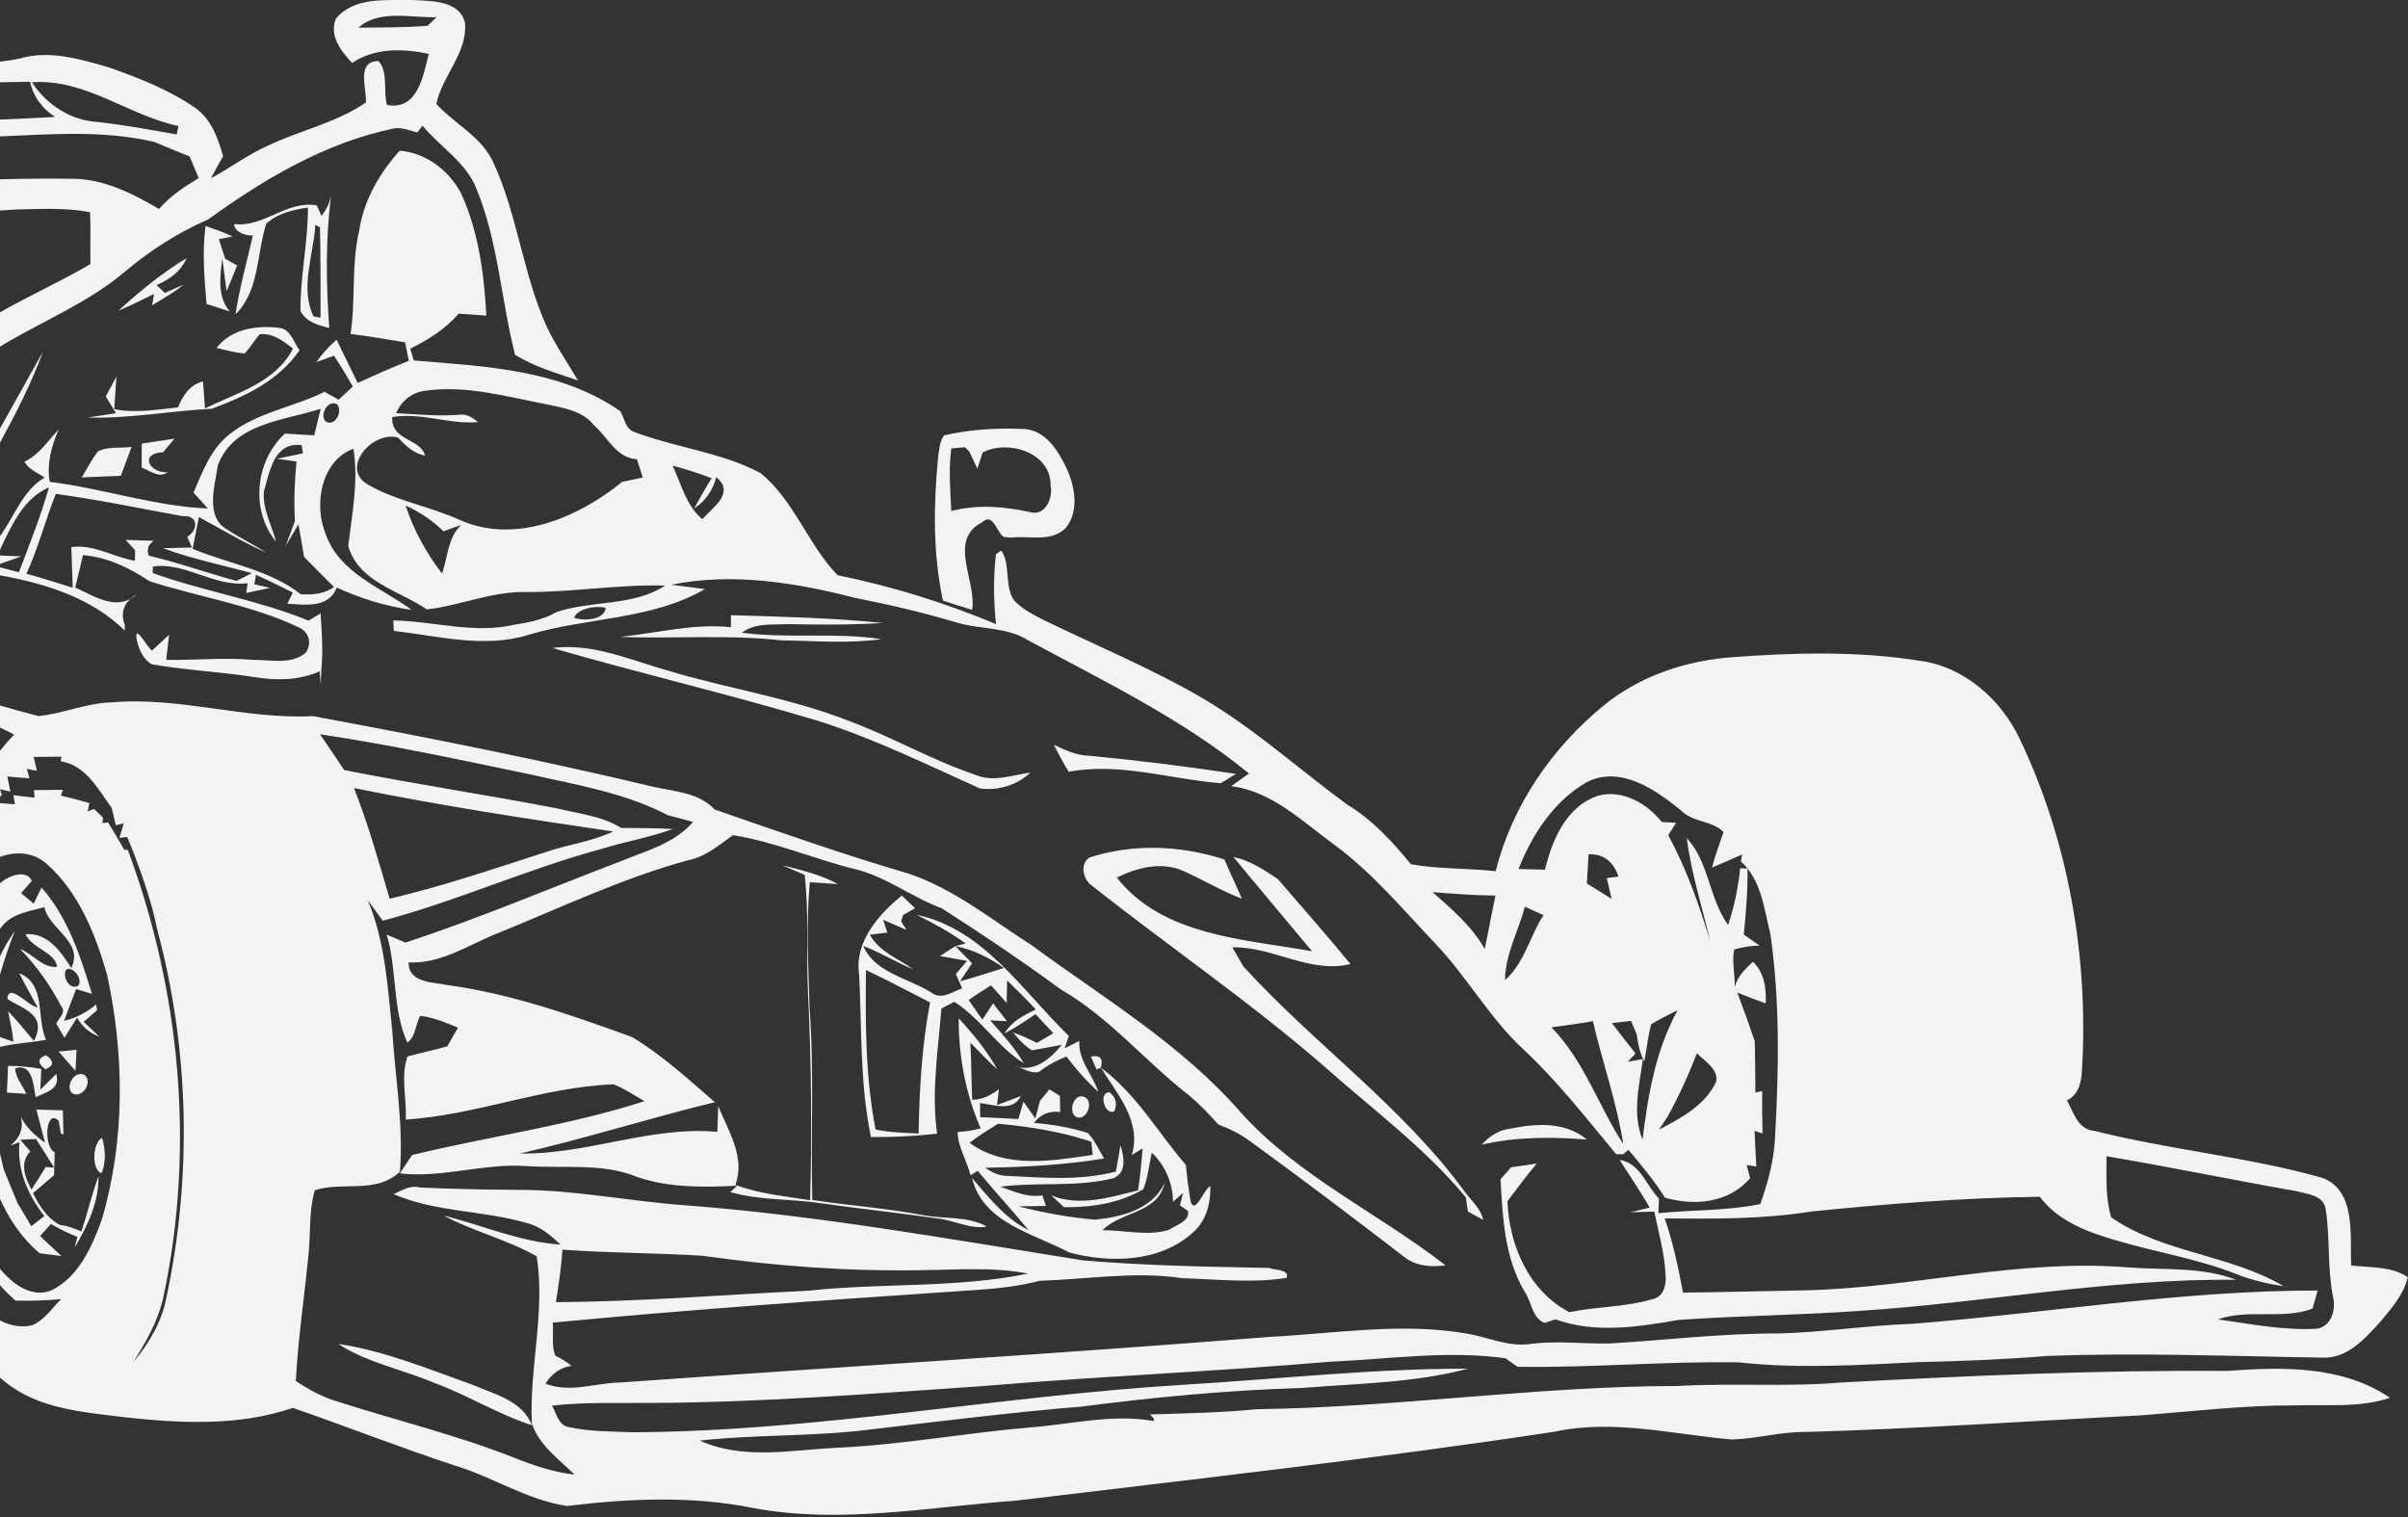 <svg width="611" height="385" viewBox="0 0 611 385" fill="none" xmlns="http://www.w3.org/2000/svg">
<rect x="0" y="0" width="611" height="385" fill="#333333" stroke="none"/>
<path d="M101.404 38.244C108.183 38.754 113.993 43.312 117.068 49.212C121.434 58.871 122.845 69.567 123.405 80.076C121.078 79.906 118.733 79.736 116.389 79.583C113.025 83.46 108.676 86.232 104.089 88.46C104.327 89.208 104.768 90.721 105.006 91.469C122.845 92.949 142.196 93.697 157.367 104.325C158.471 106.042 158.675 108.831 160.866 109.58C171.383 113.61 182.987 114.715 192.977 120.038C201.505 126.942 204.954 138.147 212.531 145.953C226.292 148.775 239.782 152.925 252.728 158.367C252.116 152.483 252.014 146.531 252.711 140.647C253.051 140.409 253.712 139.933 254.035 139.695C256.482 142.994 254.8 148.622 257.264 152.295C259.268 154.489 261.969 155.833 264.552 157.193C278.16 163.825 292.21 169.607 305.292 177.259C318.357 184.963 329.621 195.2 341.802 204.144C348.241 208.021 353.304 213.531 357.993 219.295C365.094 220.571 372.365 220.265 379.518 221.064C383.68 204.331 393.908 189.571 407.193 178.79C416.385 171.375 427.989 167.6 439.66 166.75C455.426 165.593 471.396 165.168 487.06 167.651C498.459 169.147 507.922 177.617 512.646 187.836C524.385 212.578 529.465 240.347 528.479 267.64C528.123 271.738 528.836 276.958 524.47 279.237C526.186 282.264 527.223 286.686 531.419 286.941C550.43 291.753 570.121 293.504 589.013 298.793C597.932 301.837 596.25 313.587 596.572 321.103C601.397 321.698 606.749 321.223 610.945 324.08C609.926 328.501 606.8 331.986 603.979 335.387C600.072 339.706 595.502 344.876 589.097 344.485C565.822 344.128 542.512 343.175 519.237 344.077C508.5 344.961 497.746 345.386 486.992 345.625C471.736 346.356 456.394 347.375 441.188 345.692C422.45 345.386 403.761 347.104 385.022 346.815C384.275 346.271 382.763 345.182 382.016 344.655C367.252 342.597 352.386 344.876 337.605 345.522C308.146 348.039 278.585 349.246 249.108 351.729C221.433 353.617 193.724 355.844 165.964 355.98C157.333 356.065 148.651 355.708 140.055 356.677C141.227 358.582 141.652 361.71 144.336 362.119C149.755 363.309 155.362 363.207 160.884 363.428C207.57 363.173 253.611 354.212 300.11 351.389C324.218 349.944 348.326 347.257 372.484 347.291C358.791 350.947 344.436 351.032 330.352 352.188C311.697 352.749 293.093 354.501 274.575 356.899C256.397 358.395 238.303 360.674 220.21 362.799C206.041 364.551 191.702 363.972 177.533 365.537C188.406 370.451 200.519 367.986 211.953 367.374C228.467 366.676 244.725 363.616 261.171 362.221C271.67 361.439 282.187 358.701 292.737 360.572L292.805 360.044C292.55 359.772 292.057 359.194 291.819 358.905C300.841 358.616 309.879 358.48 318.866 357.579C354.629 357.119 390.136 351.712 425.933 351.678C439.779 350.879 453.659 352.001 467.472 350.777C500.023 349.093 532.575 347.597 565.177 347.869C579.108 346.814 594.381 346.475 606.426 354.688C598.56 357.307 590.218 356.338 582.098 356.61C569.101 356.593 556.206 358.14 543.277 359.143C514.905 360.572 486.55 362.545 458.127 363.361C451.841 363.276 445.742 365.078 439.49 365.265C424.54 363.99 409.402 360.045 394.435 363.293C349.039 370.163 303.423 375.28 257.858 380.773C235.722 382.371 213.346 386.776 191.227 382.678C175.664 379.498 159.558 380.229 143.911 382.133C133.905 380.688 125.257 374.889 115.692 371.964C101.761 367.407 88.119 362.017 74.29 357.239C60.597 361.949 45.765 361.15 31.596 359.62C21.181 358.293 9.85 357.579 1.321 350.658C0.874 350.299 0.434 349.933 0 349.562V335.052C2.476 336.344 5.221 336.934 8.15 336.289C11.276 334.962 13.179 331.97 15.507 329.64C11.65 329.997 7.777 330.133 3.903 330.014C2.54 328.789 1.23 327.492 0 326.126V321.97C3.116 325.672 7.965 329.502 13.06 327.412C19.975 324.045 23.339 316.325 25.836 309.472C31.765 289.338 31.595 267.708 27.161 247.302C24.222 237.116 20.06 226.539 11.99 219.329C8.557 216.188 4.049 215.95 0 217.433V203.796C1.177 203.883 2.886 204.004 3.801 204.076L3.394 201.78C4.736 201.933 7.42 202.256 8.779 202.409L8.609 200.488C10.444 200.471 14.131 200.436 15.966 200.419L15.456 201.882C17.902 202.443 20.315 203.107 22.71 203.77L22.234 205.878L23.865 205.249C24.443 205.81 25.598 206.949 26.176 207.51L25.939 208.854L27.434 208.684C28.844 210.98 30.203 213.309 31.545 215.656L32.428 215.639C45.832 251.656 49.469 291.413 41.467 329.079C40.159 335.132 37.049 340.505 33.787 345.692C37.729 340.982 40.94 335.608 42.163 329.538C48.789 298.657 48.075 266.263 39.869 235.773C38.561 229.073 36.251 222.645 33.872 216.285C33.464 215.298 32.666 213.343 32.258 212.357L30.305 212.612C30.576 211.694 31.12 209.841 31.392 208.922L29.37 209.398C29.115 208.293 28.605 206.1 28.351 205.011C24.902 200.301 21.81 194.179 15.422 193.175L15.592 192.002C13.247 192.036 10.902 192.053 8.541 192.07C8.745 192.954 9.153 194.723 9.356 195.59L6.809 195.114L7.471 197.495C6.078 197.376 3.274 197.155 1.864 197.036C2.051 197.988 2.425 199.926 2.629 200.878L0 200.254V190.517C1.127 189.085 2.323 187.701 3.598 186.374C2.412 185.758 1.212 185.178 0 184.626V179.024C3.241 179.951 6.489 180.848 9.747 181.697C16.016 181.085 21.912 178.381 28.249 178.228C45.476 176.698 62.279 182.599 79.438 181.714C108.404 187.088 137.32 192.835 165.964 199.688C171.298 200.844 177.363 201.134 181.339 205.402C197.648 211.064 213.941 216.812 230.522 221.659C242.058 225.536 251.623 233.376 261.766 239.837C279.978 253.254 299.788 264.988 314.772 282.213C329.451 298.538 349.702 307.788 366.776 321.069C363.073 321.579 359.165 321.29 356.141 318.807C343.297 308.944 330.385 299.167 317.27 289.627C314.789 287.774 312.002 286.413 309.114 285.325C306.804 282.757 304.426 280.206 301.759 277.996C290.614 269.34 281.49 258.152 269.139 251.043C259.319 243.833 249.193 237.015 238.915 230.451C231.321 227.645 224.831 222.424 216.897 220.519C206.5 217.968 196.595 213.598 185.994 211.915C182.443 214.431 179.028 217.425 174.611 218.275C157.979 222.815 142.382 230.263 126.446 236.742C119.005 239.65 112.022 244.633 103.681 244.208C103.647 249.479 109.848 249.156 113.637 249.972C129.742 252.166 145.152 257.624 160.357 263.133C167.985 267.708 174.679 273.864 181.39 279.679C164.842 283.692 148.601 288.879 131.985 292.688C148.94 292.994 165.063 285.682 182.019 287.196C182.069 285.563 182.188 282.298 182.239 280.666C184.788 286.974 189.171 293.572 186.605 300.646C192.637 302.959 199.211 303.503 205.565 304.557C206.007 287.144 205.888 269.715 205.039 252.319C204.529 242.218 205.327 232.049 204.172 221.982C202.286 221.166 200.349 220.4 198.48 219.533C203.305 220.774 208.233 221.931 212.616 224.329C210.832 224.21 207.264 223.971 205.48 223.852C204.495 234.446 205.14 245.126 205.412 255.737C206.635 271.959 205.685 288.233 206.109 304.49C215.402 305.884 224.78 306.564 234.022 308.298C239.51 309.421 245.371 308.435 250.434 311.241C245.847 312.006 241.752 309.404 237.268 309.098C227.601 307.704 217.882 306.684 208.198 305.306C200.587 304.15 192.79 304.642 185.314 302.483L187.064 300.868C178.621 301.276 169.905 301.446 161.801 298.691C152.864 294.984 142.976 296.548 133.564 295.885C122.776 295.12 112.226 298.98 101.455 297.739C102.237 296.566 103.783 294.236 104.564 293.08C124.153 288.318 144.319 285.631 163.551 279.408C160.969 277.962 158.471 276.245 155.702 275.139C137.778 275.819 120.84 282.944 102.95 284.084C103.256 278.795 101.574 273.149 103.409 268.065C106.773 267.13 110.188 266.483 113.518 265.48C114.401 263.882 115.301 262.317 116.219 260.77C113.127 259.478 110.018 258.168 106.654 257.76C105.329 259.903 105.567 263.032 103.358 264.562C99.502 256.043 100.792 246.094 98.125 237.15C99.314 237.66 101.694 238.663 102.883 239.173C121.316 233.137 139.188 225.519 157.315 218.615C163.788 215.928 171.094 214.108 175.834 208.565C173.711 207.97 171.57 207.408 169.43 206.847C158.421 201.066 145.967 199.127 133.973 196.373C116.44 192.751 98.924 188.942 81.204 186.323C83.26 189.333 85.333 192.342 87.32 195.386C105.312 198.974 123.456 201.661 141.465 205.147C146.918 206.49 152.729 207.052 157.604 210.079C161.971 210.164 166.354 210.062 170.721 210.368C164.758 212.527 158.488 213.581 152.44 215.452C133.684 220.553 115.913 228.648 97.123 233.63C95.849 231.896 94.575 230.144 93.317 228.41C97.718 238.868 98.363 250.397 99.535 261.569C100.266 273.472 102.424 285.342 101.473 297.313C95.425 303.027 87.083 299.728 79.862 302.006C78.333 307.414 78.86 313.128 78.248 318.655C77.212 329.249 75.631 339.792 75.054 350.437C78.231 352.495 81.544 354.382 85.18 355.487C100.198 360.333 115.59 364.023 130.303 369.822C135.281 371.828 140.429 373.563 145.78 374.175C141.788 370.247 136.81 366.745 134.958 361.218C134.261 347.087 138.424 332.854 136.182 318.791C128.689 314.505 120.161 312.499 112.566 308.452C122.437 310.866 131.951 315.168 142.213 315.797C139.749 313.468 137.064 311.173 133.684 310.339C122.556 307.092 110.629 307.652 99.858 302.993C101.948 302.125 104.021 300.646 106.434 301.309C114.86 301.717 123.287 301.87 131.73 301.921C146.086 301.921 160.222 304.915 174.526 305.884C208.148 308.486 241.396 314.505 274.644 319.793C290.41 321.171 306.261 321.41 322.044 321.733C323.454 322.379 327.209 322.005 326.495 324.25C317.729 325.644 308.774 324.607 299.957 324.335C287.912 322.515 275.833 324.623 263.771 324.998C256.244 327.021 248.429 327.225 240.699 327.803C207.196 330.065 173.694 332.395 140.259 335.609C140.513 338.363 139.868 341.322 140.87 343.958C142.314 344.723 143.775 345.505 145.016 346.577C142.162 346.968 139.919 348.634 138.407 351.083C144.523 353.565 151.132 350.879 157.485 350.793C212.377 346.899 267.304 343.583 322.162 339.23C338.625 338.38 355.24 335.557 371.686 338.312C377.258 339.128 382.61 341.883 388.353 341.016C395.148 340.115 401.995 341.084 408.824 340.88C422.993 340.013 437.111 338.312 451.314 338.363C462.646 338.057 473.859 336.306 485.174 335.915C519.492 333.211 553.59 327.429 588.078 327.463C587.755 328.62 587.093 330.916 586.753 332.072C579.193 334.912 570.545 332.054 562.781 334.775C571.021 335.965 579.362 337.597 587.721 337.172C591.526 336.73 592.801 332.31 591.969 329.062C590.491 321.733 591.271 314.217 590.116 306.871C589.607 303.198 585.342 302.976 582.505 302.21C566.484 299.405 550.548 296.106 534.511 293.385C534.528 298.555 534.154 303.878 535.7 308.894C548.731 317.94 565.907 318.332 579.481 326.392C575.353 325.763 571.275 324.811 567.385 323.263C557.565 319.386 547.082 317.753 537.008 314.76C529.788 312.669 522.244 309.914 517.572 303.673C498.239 303.911 478.939 305.475 459.707 307.397C447.356 309.387 434.868 309.285 422.398 309.166C424.522 315.287 425.848 321.631 427.037 327.991C437.417 327.889 447.798 327.582 458.195 327.412C485.463 326.765 512.357 319.369 539.727 321.58C548.969 322.328 558.551 321.342 567.402 324.743C535.378 324.369 503.811 330.558 471.956 332.616C456.615 333.721 441.24 333.84 425.898 334.928C415.62 336.697 404.747 338.431 394.673 334.775C393.976 335.013 392.617 335.455 391.938 335.676C388.744 334.554 388.624 330.217 386.823 327.701C381.744 319.096 381.285 308.979 380.741 299.252C381.421 298.487 382.763 296.956 383.426 296.191C385.6 295.902 387.775 295.562 389.933 295.239C387.316 298.317 384.955 301.599 382.491 304.795C382.916 315.934 387.911 327.616 398.206 332.956C405.172 331.51 412.443 331.697 419.256 329.657C422.025 329.13 422.79 326.273 422.637 323.841C422.416 318.264 420.887 312.873 419.749 307.449C417.744 307.5 415.722 307.567 413.7 307.601C414.923 307.312 417.353 306.717 418.576 306.428C416.232 302.279 413.514 298.368 410.982 294.337C416.198 295.103 417.676 300.799 420.938 304.149C420.904 305.084 420.836 306.921 420.802 307.839C429.415 306.955 438.148 307.278 446.659 305.527C448.63 299.983 450.176 294.201 450.414 288.284C451.348 271.228 451.654 254.019 449.225 237.083C447.628 230.706 446.914 223.223 441.732 218.598L442.038 216.83C439.507 217.952 437.009 219.074 434.427 220.128C435.157 217.034 436.347 214.109 437.315 211.116C434.393 208.174 429.569 208.684 426.646 205.742C420.191 200.436 411.22 194.145 402.657 198.447C394.316 203.225 388.777 211.694 385.312 220.486C386.994 220.537 390.341 220.638 392.022 220.689C393.806 213.088 397.527 204.484 405.562 201.882C411.781 200.284 417.897 203.872 421.686 208.599C422.586 208.65 424.387 208.735 425.287 208.769C424.642 209.823 423.978 210.878 423.299 211.932C427.903 220.418 431.115 229.532 433.918 238.732C431.896 230.076 429.126 221.556 428.005 212.697C433.628 218.614 433.629 228.001 438.487 234.718C440.05 230.042 441.036 225.195 441.562 220.315L443.397 220.4C443.499 225.995 443.024 231.573 442.463 237.133C443.805 238.069 445.147 239.004 446.473 239.939C444.264 239.973 442.106 240.313 440.017 240.925C439.388 244.071 440.288 247.336 440.152 250.533C440.798 247.795 442.82 245.874 444.791 244.038C447.696 246.843 448.223 250.754 448.002 254.597C445.59 253.747 443.194 252.828 440.815 251.859C442.361 255.957 443.856 260.073 445.249 264.256C445.3 268.576 445.419 272.895 445.402 277.231L447.135 276.857C447.101 280.445 447.118 284.016 447.22 287.604L445.182 286.941C445.352 289.968 445.47 292.978 445.64 296.004L443.211 295.613C443.432 296.463 443.857 298.13 444.061 298.98C438.59 305.272 430.095 306.054 422.467 303.912C419.766 299.575 416.469 295.664 413.19 291.752C412.851 292.042 412.188 292.603 411.865 292.892C411.406 292.892 410.523 292.875 410.064 292.858C402.504 283.76 395.216 274.357 386.534 266.262C377.921 258.304 372.263 247.864 364.193 239.429C355.937 230.723 348.156 221.387 338.438 214.245C330.403 208.412 322.723 200.776 312.41 199.484C313.922 198.413 315.418 197.341 316.913 196.27C299.907 182.343 279.961 172.787 260.746 162.397C255.259 158.979 248.582 159.778 242.585 157.908C234.192 155.425 225.664 153.418 217.084 151.735C201.913 147.824 185.858 145.222 170.312 148.368C172.453 148.64 176.718 149.201 178.858 149.473C165.318 157.363 148.821 156.615 134.108 161.087C122.896 164.573 111.207 161.377 99.909 160.085L99.79 157.431C109.933 157.601 120.177 160.866 130.252 158.571C134.041 157.976 137.864 157.261 141.228 155.305C150.249 152.262 160.544 153.928 168.783 148.588C156.823 148.231 144.964 150.374 133.004 150.221C124.51 150.136 116.644 153.707 108.285 154.626C101.32 149.864 90.888 147.653 88.356 138.504C89.359 130.342 90.99 122.112 89.682 113.865C81.51 116.875 79.59 127.911 82.546 135.274C85.91 145.307 96.63 149.048 104.462 154.745C97.87 153.843 91.499 151.854 85.451 149.099C83.327 154.404 77.517 153.452 72.913 153.197C73.253 152.483 73.933 151.071 74.29 150.357C71.215 148.793 68.123 147.279 64.98 145.851C64.861 146.463 64.639 147.67 64.52 148.265C65.523 148.503 67.528 148.945 68.53 149.167C67.018 149.49 63.995 150.136 62.482 150.46C62.567 149.847 62.737 148.605 62.822 147.976C54.447 149.047 46.852 142.518 38.799 143.759C38.782 144.167 38.748 144.984 38.731 145.392C51.711 150.085 65.472 152.228 78.282 157.482C79.064 157.023 80.593 156.105 81.357 155.646C81.629 160.322 82.02 164.998 81.544 169.674C81.51 170.695 81.425 172.736 81.391 173.773C81.323 172.906 81.187 171.206 81.119 170.338C76.039 172.617 70.399 172.719 64.98 171.869C56.196 170.474 47.26 170.1 38.493 168.552C36.336 167.277 35.198 164.76 34.705 162.379C33.992 157.805 37.321 164.285 38.578 165.067C39.665 164.064 41.84 162.056 42.91 161.07C42.723 162.651 42.35 165.848 42.163 167.447C49.485 167.549 56.808 166.801 64.113 167.43C68.615 167.362 73.882 168.808 77.637 165.577C79.234 163.06 78.35 160.237 75.614 159.098C63.671 153.47 50.471 151.48 37.967 147.501C32.87 144.1 27.28 141.362 21.062 140.869C20.417 143.606 19.754 146.344 19.092 149.082C23.556 151.113 28.512 154.421 33.066 151.976C31.238 153.658 30.623 155.859 31.664 158.638L31.646 159.982C23.049 151.61 11.538 148.08 0 145.99V143.96C1.602 144.389 3.197 144.812 4.804 145.205C7.488 138.097 10.342 131.005 12.415 123.676C5.921 126.469 2.875 133.402 0 139.509V136.046C3.703 130.946 5.795 124.431 11.31 121.177C9.561 119.919 7.25 119.187 6.248 117.129C9.968 115.378 12.143 111.841 14.878 108.984C13.077 113.218 11.803 117.64 12.618 122.265C26.091 123.915 39.139 128.455 52.747 129.033C51.541 127.673 50.335 126.33 49.095 125.003C51.405 119.698 53.495 113.882 58.218 110.209C65.251 104.597 74.46 103.356 82.343 99.411C83.243 99.904 85.026 100.907 85.927 101.418C86.827 100.584 88.629 98.918 89.529 98.085C88 95.432 86.437 92.813 84.755 90.262C83.634 90.67 81.391 91.486 80.253 91.877C81.782 89.82 83.447 87.847 85.418 86.214C87.151 89.887 89.002 93.493 90.752 97.166C95.05 95.227 99.348 93.272 103.731 91.572C103.426 89.99 103.12 88.425 102.78 86.861C98.176 86.147 93.589 85.28 88.951 84.736C90.276 76.046 89.104 67.136 91.143 58.514C92.298 50.828 96.273 43.957 101.404 38.244ZM85.809 340.999C97.735 342.801 109.016 347.494 120.313 351.542C125.801 353.871 132.563 355.521 134.992 361.66C126.362 358.871 118.614 353.974 110.103 350.862C102.05 347.461 93.216 345.828 85.809 340.999ZM142.705 317.09C142.45 321.546 141.737 325.967 141.058 330.405C162.447 330.303 183.768 328.517 205.106 327.514C223.625 325.491 242.568 326.919 260.849 323.178C251.963 321.41 242.891 322.225 233.903 322.293C215.283 322.651 196.663 321.256 178.229 318.637C166.405 317.906 154.53 317.958 142.705 317.09ZM243.247 258.373C246.917 262.369 250.4 266.569 253.033 271.313C250.621 269.204 248.463 266.841 246.221 264.562C246.476 269.391 246.476 274.238 246.68 279.067C249.296 279.05 251.47 277.894 253.475 276.364C253.339 277.384 253.101 279.408 252.982 280.411C254.494 279.832 257.518 278.693 259.03 278.115C257.026 282.213 252.166 280.292 248.684 279.901C248.684 280.785 248.701 282.57 248.701 283.471C251.946 283.59 255.157 283.761 258.385 283.948C258.708 282.842 259.354 280.631 259.693 279.526C260.696 280.937 261.698 282.367 262.7 283.812C262.989 282.69 263.584 280.428 263.89 279.305C264.484 278.591 265.691 277.146 266.285 276.415C266.948 276.84 268.273 277.656 268.936 278.081C268.953 279.101 268.986 281.141 269.003 282.162C266.183 281.839 263.974 282.758 262.377 284.934C267.015 285.325 271.636 286.074 276.07 287.519C277.786 289.407 278.84 291.787 280.148 293.963C270.176 295.613 260.101 296.123 249.992 296.31C251.725 297.568 253.73 298.435 255.904 298.384C264.977 298.877 274.27 299.609 283.155 297.28C283.444 295.613 284.022 292.263 284.311 290.596C285.16 293.453 286.009 297.432 282.595 298.946C273.183 301.327 263.397 299.899 253.849 301.106C257.263 302.313 260.764 303.98 264.484 303.299C264.705 303.979 265.164 305.322 265.401 306.002C263.669 306.019 260.186 306.088 258.453 306.105C264.807 307.771 271.314 308.894 277.838 309.489C284.515 308.809 292.364 306.904 295.473 300.238C293.74 307.941 284.514 307.329 279.74 312.159C285.33 312.108 291.242 313.757 296.679 312.04C298.429 310.781 301.894 309.982 301.436 307.261C300.909 306.904 299.89 306.207 299.38 305.85L300.212 302.704C299.566 303.265 298.275 304.388 297.63 304.949C297.596 300.221 295.676 295.749 292.278 292.484C291.514 295.562 291.327 298.81 290.087 301.769C284.039 305.34 276.937 306.377 270.006 306.326C268.919 305.322 267.831 304.32 266.727 303.334C274.032 306.241 281.592 303.793 288.778 302.058C289.305 298.521 289.645 294.95 289.934 291.396C289.237 291.821 287.862 292.671 287.165 293.096C289.764 284.611 283.495 277.621 279.333 270.921C288.218 277.451 293.773 287.314 300.892 295.579C301.197 298.707 301.571 301.836 302.132 304.931C303.304 308.417 305.564 301.463 307.11 300.987C307.229 305.306 306.074 309.727 302.744 312.703C294.385 320.321 281.677 320.593 271.313 317.804C262.258 312.958 249.499 310.424 246.628 298.912C250.892 303.809 254.987 309.149 260.95 312.108C256.771 307.007 252.269 302.177 248.09 297.092C247.631 297.364 246.714 297.926 246.255 298.198C245.32 294.525 243.077 291.073 242.992 287.247C244.98 287.128 246.934 286.822 248.837 286.329C245.014 277.571 243.213 267.98 243.247 258.373ZM9.221 281.55C11.48 281.618 13.723 281.686 15.948 281.737C15.999 283.777 16.051 285.836 16.102 287.893L15.456 287.586C15.303 286.787 15.031 285.206 14.896 284.423C11.583 281.04 10.919 291.056 13.893 292.417C13.842 294.338 13.791 296.259 13.706 298.198C11.939 299.694 10.189 301.241 8.371 302.738C9.951 305.952 11.888 309.013 15.116 310.798C17.07 311.002 18.871 311.733 20.654 312.464C22.234 307.856 23.253 303.078 24.986 298.521C25.088 305.068 22.218 311.054 18.956 316.546L19.652 313.859C17.342 312.941 15.082 311.853 12.925 310.578C12.024 311.598 11.106 312.618 10.172 313.638C11.99 315.322 13.791 317.022 15.575 318.706C14.199 318.536 11.43 318.195 10.054 318.008C5.565 314.216 2.372 309.431 0 304.188V292.704C0.347 294.067 0.675 295.44 0.981 296.82C2.154 299.643 3.309 302.483 4.464 305.323C5.653 307.227 6.808 309.183 7.93 311.138C9.034 310.271 10.139 309.421 11.26 308.587C7.063 303.18 4.243 296.803 4.956 289.814L2.663 290.665C5.04 288.748 6.052 286.303 5.268 283.375C6.68 286.126 8.92 288.197 11.412 289.933C10.716 287.128 9.951 284.339 9.221 281.55ZM276.359 217.628C287.436 213.972 299.652 214.499 310.678 218.087C312.105 221.437 313.685 224.719 315.129 228.052C309.964 226.08 305.224 223.206 300.179 220.978C294.725 218.546 288.49 220.146 283.376 222.679C295.048 237.541 315.741 238.272 332.917 241.384C326.274 233.392 319.563 225.468 312.954 217.442C317.201 218.343 320.735 220.74 324.252 223.07C330.419 230.229 336.671 237.321 342.668 244.616C332.39 247.166 322.978 240.126 312.683 240.381C313.379 241.572 314.755 243.952 315.435 245.16C333.324 264.817 355.496 280.445 371.347 301.973C373.063 304.439 375.695 306.479 376.341 309.557C375.05 308.86 373.759 308.146 372.468 307.415C372.332 306.513 372.06 304.728 371.924 303.827C361.56 291.26 348.377 281.584 336.28 270.82C317.422 254.41 296.747 240.296 277.158 224.804C274.882 223.257 273.845 219.448 276.359 217.628ZM5.16 289.219C5.993 290.206 6.842 291.174 7.675 292.161C4.906 295.102 6.333 298.725 7.98 301.871C9.221 299.966 10.427 298.062 11.582 296.124L13.74 296.276C12.228 293.844 10.682 291.412 9.119 288.998L5.16 289.219ZM25.888 288.726C26.788 291.498 26.924 294.984 25.769 297.705C23.067 296.752 23.543 289.899 25.888 288.726ZM253.254 285.138C250.808 286.685 248.311 288.165 246.034 289.984C255.106 296.667 266.93 294.559 277.26 293.045C277.175 292.195 277.005 290.528 276.92 289.695C269.258 287.144 261.256 285.869 253.254 285.138ZM383.562 286.329C390.034 285.019 397.272 284.662 402.657 289.151C393.755 288.454 384.75 288.42 376.001 290.444C377.972 288.165 380.554 286.652 383.562 286.329ZM404.187 259.121C400.687 259.733 397.187 260.226 393.653 260.685C401.91 269.034 405.546 280.598 411.883 290.291C410.235 279.68 406.582 269.545 404.187 259.121ZM425.661 256.366C423.385 257.437 421.159 258.61 418.984 259.885C418.118 262.963 417.862 266.16 417.217 269.306C416.079 267.181 415.586 264.8 415.28 262.436C414.94 261.586 414.227 259.902 413.87 259.052C412.647 259.188 410.217 259.46 408.994 259.596C410.982 262.181 412.97 264.766 415.009 267.317L413.004 269.409C413.972 269.239 415.908 268.898 416.877 268.728C415.96 275.411 414.091 282.639 416.775 289.168C418.168 277.877 420.089 266.467 425.661 256.366ZM228.823 227.253C229.673 228.053 231.355 229.65 232.188 230.45C231.44 230.875 229.911 231.76 229.146 232.185C229.028 232.593 228.772 233.392 228.653 233.783L230.013 235.96C228.535 235.313 225.579 234.038 224.084 233.392L225.154 236.64C224.033 236.776 221.808 237.031 220.703 237.168C223.116 241.554 227.923 243.221 231.779 245.976C227.43 244.225 223.455 241.673 219.038 240.041C222.028 246.876 230.369 248.135 236.18 251.774C238.83 253.9 241.532 251.689 244.131 250.788C243.74 249.869 242.942 248.05 242.534 247.149C243.248 246.316 244.674 244.649 245.388 243.816C243.655 243.51 240.206 242.897 238.49 242.591C239.476 241.962 241.43 240.704 242.415 240.075C243.842 241.52 245.235 242.999 246.646 244.445C245.881 245.584 244.335 247.88 243.57 249.019C247.325 247.965 251.029 246.775 254.732 245.619C251.012 243.017 246.917 240.925 242.415 240.075L244.997 239.395C241.107 236.555 236.877 234.259 232.562 232.133C249.534 235.636 259.489 251.537 271.212 262.862C270.94 263.661 270.396 265.242 270.124 266.024C271.058 265.548 272.944 264.596 273.879 264.12C273.488 268.966 277.259 272.69 278.687 277.043C275.697 274.323 273.012 271.312 270.6 268.082C268.136 269.068 265.792 270.31 263.686 271.942C261.969 272.51 260.263 271.441 258.569 270.823C262.953 271.717 266.798 268.394 269.394 265.124C267.508 265.464 263.736 266.16 261.867 266.517C259.948 265.378 258.453 263.711 257.077 261.977C259.167 262.691 261.137 263.661 263.107 264.63C264.144 264.018 266.234 262.793 267.271 262.181C265.758 260.583 264.246 258.95 262.751 257.335C260.203 259.086 257.603 260.787 254.868 262.25C256.652 259.172 259.778 257.624 262.819 256.145C260.492 253.594 258.011 251.196 255.548 248.782C255.514 250.21 255.463 253.05 255.429 254.478C254.121 252.982 252.795 251.502 251.453 250.023C249.567 251.247 247.631 252.421 245.796 253.764C246.662 255.006 248.395 257.505 249.262 258.747C250.196 257.369 251.063 255.958 251.997 254.597C252.881 255.737 254.63 257.998 255.514 259.137C254.443 259.086 252.319 258.967 251.249 258.899C254.273 262.385 257.468 265.769 259.778 269.799C253.051 265.565 248.854 258.474 242.144 254.206C241.311 254.631 239.68 255.482 238.864 255.907C238.049 266.467 236.282 277.095 237.777 287.671C232.205 288.284 226.598 288.589 220.991 288.504C218.154 274.935 218.697 261.008 218.001 247.251C216.71 239.14 222.979 231.93 228.823 227.253ZM219.734 246.146C219.564 259.648 219.582 273.285 222.164 286.6C225.749 287.382 229.452 287.416 233.088 287.637C233.258 276.499 233.921 265.327 235.993 254.359C230.591 251.604 225.239 248.731 219.734 246.146ZM430.57 267.266C428.43 272.81 425.949 278.234 423.078 283.437C422.534 284.236 421.464 285.835 420.938 286.634C426.527 283.709 432.729 280.462 435.464 274.442C435.991 271.143 432.541 269.29 430.57 267.266ZM272.741 283.2C270.889 281.363 272.996 276.687 275.629 278.642C277.583 280.326 275.171 284.984 272.741 283.2ZM5.268 283.375C5.255 283.35 5.241 283.326 5.229 283.301L5.194 283.115C5.221 283.202 5.245 283.288 5.268 283.375ZM281.439 277.128C283.138 278.353 283.563 279.986 282.747 281.975C280.352 283.131 278.619 277.367 281.439 277.128ZM2.034 270.462C4.871 270.428 7.691 270.752 10.477 271.228C10.41 272.537 10.308 275.173 10.24 276.5C11.243 275.496 13.264 273.507 14.267 272.503C15.405 276.431 11.65 277.128 9.051 278.404C8.473 275.615 8.388 269.664 3.853 271.075C3.937 273.506 5.755 275.412 6.673 277.554C5.45 277.486 2.968 277.316 1.745 277.248C1.864 274.986 1.966 272.724 2.034 270.462ZM18.259 277.367C16.39 275.445 19.211 271.262 21.606 272.894C23.56 274.85 20.705 278.931 18.259 277.367ZM19.143 271.721C17.715 270.106 16.288 268.456 14.861 266.824C16 266.705 18.293 266.483 19.432 266.381C19.364 267.708 19.21 270.378 19.143 271.721ZM276.818 268.116C279.112 267.623 279.961 268.558 279.333 270.921L278.229 271.381C277.872 270.565 277.158 268.932 276.818 268.116ZM11.718 267.742C13.79 269.306 13.706 270.497 11.463 271.313C9.425 269.698 9.51 268.507 11.718 267.742ZM257.416 270.497C257.8 270.566 258.185 270.682 258.569 270.823C258.189 270.745 257.804 270.64 257.416 270.497ZM4.871 246.945C11.803 249.717 9.136 258.288 11.685 263.848C7.815 264.559 3.822 264.702 0 265.647V263.165C1.281 263.609 2.56 264.052 3.41 264.341C3.172 261.723 2.544 259.172 2.034 256.604C4.413 258.934 6.4 261.637 8.626 264.12C12.024 257.403 5.942 256.128 1.864 253.475C2.204 249.054 7.488 255.634 9.544 255.6C7.998 252.726 6.349 249.887 4.871 246.945ZM0 224.136C2.224 222.113 6.724 220.534 8.083 223.512C7.403 224.294 6.044 225.859 5.364 226.641C6.435 227.525 7.505 228.409 8.559 229.293C9.204 227.899 9.849 226.539 10.546 225.212C17.291 232.899 20.383 242.574 23.322 252.182C22.32 251.876 20.315 251.281 19.312 250.975C18.276 253.645 17.274 256.332 16.271 259.036C19.329 258.287 22.031 256.893 24.393 254.852C24.46 255.226 24.579 255.957 24.63 256.332C23.509 257.301 22.371 258.287 21.232 259.291C22.235 260.226 24.205 262.097 25.19 263.032C22.727 262.113 20.858 260.515 19.567 258.219C18.48 259.903 17.443 261.603 16.373 263.321C15.677 262.13 14.98 260.94 14.267 259.75C14.793 258.423 16.866 256.961 15.592 255.43C12.789 250.091 9.323 245.126 5.093 240.79C8.304 241.946 10.852 245.788 14.487 245.312C14.011 241.605 8.134 240.704 6.469 237.048C12.143 236.623 15.405 241.435 18.089 245.635C21.3 238.901 12.567 235.942 11.242 230.195C7.539 231.232 3.258 231.726 0.642 234.888C0.419 235.159 0.206 235.437 0 235.717V224.136ZM19.788 250.176C21.283 248.595 18.327 244.735 16.679 246.18C15.898 247.983 17.563 251.196 19.788 250.176ZM386.926 230.076C385.261 236.282 381.948 242.132 381.88 248.679C386.84 244.36 388.131 237.541 391.665 232.218C390.102 231.504 388.523 230.79 386.926 230.076ZM3.733 236.283C2.31 239.911 1.075 243.594 0 247.323V242.686C1.033 240.469 2.263 238.327 3.733 236.283ZM363.48 226.369C368.373 230.688 373.47 235.008 376.731 240.79C377.683 236.283 378.481 231.742 379.467 227.236C374.132 227.202 368.798 226.794 363.48 226.369ZM403.082 216.778C402.963 218.631 402.76 222.339 402.641 224.175C404.747 225.468 406.837 226.778 408.927 228.07C408.519 226.318 408.111 224.55 407.703 222.798L410.659 222.424C409.453 218.768 407.007 216.608 403.082 216.778ZM89.817 199.96C93.436 209.126 96.087 218.615 98.873 228.052C112.379 224.872 125.529 220.384 138.713 216.132C144.302 214.245 150.265 213.531 155.6 210.98C133.599 207.766 111.614 204.399 89.817 199.96ZM0.472 201.626C0.314 201.816 0.157 202.008 0 202.199V200.309L0.472 201.626ZM140.157 164.42C150.3 163.111 159.796 167.43 169.327 170.117C184.549 174.725 200.451 177.055 215.3 182.887C226.292 186.951 236.486 192.92 247.597 196.644C252.133 198.549 256.856 196.645 261.443 196.049C258.096 199.246 253.118 200.726 248.599 200.045C235.143 193.992 221.841 187.445 207.723 182.956C185.365 176.222 162.583 170.933 140.157 164.42ZM267.389 188.975C270.26 190.319 273.166 191.713 276.394 191.764C288.847 192.955 301.266 194.502 313.634 196.373C312.343 197.172 311.052 197.954 309.727 198.736C296.9 197.716 284.09 193.397 271.178 195.829C269.751 193.635 268.629 191.271 267.389 188.975ZM185.45 156.105C198.277 156.479 211.155 156.768 223.965 158.078C215.946 158.605 207.91 158.52 199.874 158.367C195.95 158.605 191.6 157.976 188.253 160.543C200.026 162.108 211.885 160.39 223.642 162.175C215.181 163.383 206.601 162.584 198.09 162.482C184.549 160.952 170.924 162.141 157.35 161.597C166.711 160.662 176.004 158.129 185.467 159.149C185.45 158.384 185.45 156.87 185.45 156.105ZM153.663 154.217C151.234 153.588 146.579 154.387 145.661 156.734C148.04 157.669 153.493 157.329 153.663 154.217ZM239.51 110.481C245.966 108.985 252.659 108.56 259.251 108.832C265.044 108.781 268.391 114.171 270.6 118.762C272.774 123.438 273.913 129.764 270.346 134.049C266.693 137.654 261.154 135.853 256.567 136.414C256.092 136.363 255.14 136.278 254.664 136.244C252.846 134.968 251.997 129.901 249.16 132.553C240.411 137.043 247.885 147.467 246.662 154.745C244.199 153.979 241.718 153.214 239.255 152.398C236.707 140.512 236.859 128.251 238.015 116.195C238.286 114.256 238.372 112.164 239.51 110.481ZM34.823 150.714C34.246 151.243 33.659 151.658 33.066 151.976C33.565 151.517 34.153 151.097 34.823 150.714ZM81.374 103.73C72.013 106.774 59.322 107.284 55.278 118.065C54.497 123.302 51.983 131.244 57.691 134.407C60.868 136.498 64.3 138.13 67.494 140.188C61.633 137.586 56.111 134.254 50.471 131.193C50.063 133.217 49.265 137.247 48.874 139.253C57.997 143.079 68.361 144.542 76.311 150.783C79.267 150.987 82.275 150.714 84.755 148.962C82.241 146.412 79.675 143.895 77.161 141.328C76.702 138.556 76.227 135.801 75.717 133.046C74.663 134.866 73.593 136.685 72.488 138.504C73.253 136.396 74.034 134.305 74.833 132.23C74.544 127.18 74.731 122.112 75.241 117.095C74.001 116.925 71.503 116.586 70.263 116.416C71.911 116.075 75.206 115.378 76.855 115.038L76.549 112.963C69.516 112.045 68.428 119.68 66.95 124.748C66.576 129.186 68.955 133.233 70.042 137.433C63.484 129.441 64.776 116.96 72.285 110.022C74.782 110.158 77.246 110.31 79.727 110.463C80.253 108.219 80.813 105.974 81.374 103.73ZM14.165 125.309C11.498 131.992 9.73 139.032 6.706 145.579C10.648 146.667 14.556 147.926 18.446 149.133C18.344 145.681 18.225 142.263 18.106 138.828C23.815 138.046 28.792 141.362 34.228 142.297C34.245 141.617 34.263 140.29 34.28 139.61C33.686 138.964 32.496 137.655 31.885 136.992C34.246 137.094 36.59 137.161 38.935 137.212L38.086 138.045C37.44 138.93 37.321 139.916 37.763 141.004C45.272 142.756 52.544 145.408 60.002 147.398C61.327 146.769 62.618 146.106 63.909 145.426C56.366 143.369 48.687 141.821 41.348 139.1C43.183 139.049 46.869 138.964 48.704 138.93C48.415 138.25 47.803 136.906 47.515 136.226C50.437 134.424 50.284 130.615 46.394 130.989C35.673 129.016 24.97 126.806 14.165 125.309ZM102.934 128.285C104.938 134.525 108.183 140.324 112.142 145.528C113.688 141.362 113.552 136.379 117.068 133.182C115.573 133.726 114.061 134.288 112.532 134.815C109.746 132.077 106.501 129.9 102.934 128.285ZM5.398 141.174C3.615 141.832 1.809 142.456 0 143.075V140.947C1.616 141.016 4.085 141.115 5.398 141.174ZM138.849 102.625C128.74 100.703 118.496 97.693 108.115 99.122C104.751 99.428 101.795 101.656 100.521 104.835C105.94 105.125 111.377 105.703 116.797 105.21C118.581 105.023 120.025 106.128 121.35 107.097C114.027 107.777 106.942 104.597 99.535 105.822C99.06 111.824 106.841 111.263 107.826 115.583C105.074 115.191 102.832 112.997 100.997 111.042C94.66 109.188 86.182 118.677 93.267 122.912C100.538 127.163 109.101 128.455 116.746 131.975C130.864 138.165 146.698 131.345 157.859 122.282C159.609 121.908 161.359 121.534 163.092 121.16C162.616 119.612 162.124 118.047 161.614 116.517C156.348 116.245 154.207 110.889 150.673 107.862C147.819 104.24 143.062 103.543 138.849 102.625ZM170.669 118.167C172.861 122.826 174.101 128.285 178.195 131.737C180.88 128.71 186.588 125.071 181.746 121.075C180.863 124.459 178.994 127.112 176.157 129.016C177.533 126.414 179.011 123.846 180.574 121.364C177.346 120.105 174.033 119.017 170.669 118.167ZM241.379 113.78C240.665 119.051 241.141 124.391 241.379 129.679C248.005 127.928 254.732 128.506 261.324 129.934C265.266 131.09 267.253 126.278 266.573 123.149C266.692 114.732 255.65 111.467 249.347 114.817C249.007 115.837 248.31 117.895 247.971 118.916C247.325 117.436 246.645 115.991 245.915 114.545L244.861 113.491L241.379 113.78ZM33.397 113.388C32.496 115.837 31.562 118.269 30.661 120.735C27.365 120.837 24.07 121.024 20.757 121.143C22.099 118.899 23.288 116.569 24.885 114.511C27.501 113.219 30.593 113.796 33.397 113.388ZM41.382 114.766C35.538 114.902 37.474 119.902 42.503 119.868C40.243 121.449 38.069 119.358 35.945 118.677C35.962 116.637 35.962 114.613 35.962 112.573C38.748 112.165 41.517 111.739 44.286 111.297C43.556 112.165 42.112 113.899 41.382 114.766ZM10.902 89.225C7.952 97.269 4.087 104.852 0 112.324V108.733C3.616 102.224 7.271 95.734 10.902 89.225ZM85.57 102.625C83.328 101.196 80.933 105.226 82.648 106.944C84.993 108.423 87.031 104.342 85.57 102.625ZM54.922 88.29C58.693 83.443 65.115 82.491 70.857 83.188C73.763 83.511 74.494 86.861 76.006 88.868C70.773 96.554 62.194 100.601 53.75 103.712C43.268 104.257 32.751 106.264 22.285 105.941C24.069 105.669 27.637 105.124 29.421 104.852C28.775 103.781 27.484 101.638 26.839 100.584C27.756 98.9 28.657 97.234 29.54 95.55C29.353 98.305 29.166 101.077 28.996 103.832C34.399 104.886 39.784 103.934 45.17 103.373C46.376 100.329 48.16 97.625 51.507 96.791C51.643 98.492 51.898 101.91 52.017 103.627C60.069 99.699 69.941 97.047 74.341 88.46C71.912 86.538 69.193 84.43 65.863 84.837C64.555 86.385 63.484 88.171 62.108 89.684C59.662 89.514 57.317 88.817 54.922 88.29ZM104.734 0.001C109.423 0.307 116.508 0.017 117.986 5.748C118.683 13.434 112.21 19.148 110.715 26.392C115.472 31.561 122.454 34.81 125.325 41.544C130.999 54.008 132.529 67.85 137.693 80.484C139.953 86.215 143.554 91.248 146.646 96.537C141.227 94.666 135.603 93.067 130.693 90.041C127.16 76.182 126.429 61.456 120.959 48.056C118.36 41.203 111.7 37.359 107.215 31.901C106.875 32.343 106.212 33.194 105.872 33.619C103.851 33.108 101.761 32.123 99.638 32.666C82.377 36.289 66.933 45.488 52.798 55.691C45.17 59.007 38.171 63.514 31.8 68.853C22.286 76.93 10.592 81.546 0 87.945V79.241C7.55 74.974 15.456 71.369 22.948 67.016C22.812 62.629 23.084 58.225 22.829 53.837C16.781 52.681 10.597 53.021 4.498 53.14C2.999 53.237 1.499 53.327 0 53.415V45.485C6.08 45.343 12.161 45.278 18.242 45.352C26.295 45.369 33.584 49.059 40.362 53.039C43.148 49.74 46.767 47.392 50.42 45.199C49.638 43.362 48.874 41.526 48.109 39.689C45.102 38.482 42.078 37.292 39.105 35.999C26.242 32.989 13.072 34.069 0 34.612V30.343C4.661 30.147 9.32 29.928 13.977 29.673C10.767 27.565 8.439 24.572 7.641 20.746C5.094 20.783 2.547 20.827 0 20.878V15.643C1.685 15.454 3.362 15.201 5.024 14.845C12.534 12.635 20.315 14.998 27.569 17.073C35.163 19.776 42.809 22.735 49.485 27.327C53.563 30.166 55.329 35.03 56.603 39.638C55.55 41.475 54.531 43.329 53.546 45.216C58.439 42.581 62.907 39.213 67.986 36.952C76.141 33.075 85.282 31.17 92.825 26.035C93.131 22.498 90.243 15.491 96.053 15.508C98.601 18.348 97.174 23.092 98.193 26.629C105.991 28.092 107.368 19.267 108.795 13.672C102.288 12.278 95.084 12.107 89.342 15.967C86.539 12.992 83.515 9.132 85.196 4.779C89.868 -0.935 98.159 0.137 104.734 0.001ZM84.008 49.722C82.564 60.843 82.75 72.067 83.549 83.222C80.695 82.525 77.721 81.743 76.243 78.937C76.141 70.129 78.18 61.405 78.129 52.665C74.477 53.175 70.247 54.195 67.528 56.813C65.116 64.465 65.846 73.75 59.747 79.77C60.8 73.002 62.635 66.404 64.164 59.755C62.465 59.857 59.559 59.007 59.39 56.847C66.882 57.816 72.727 50.776 80.389 52.12C80.677 52.783 81.272 54.11 81.561 54.773C82.75 53.345 83.566 51.661 84.008 49.722ZM80.015 57.069C79.556 64.67 76.057 73.104 79.557 80.28C79.998 80.365 80.898 80.536 81.34 80.621C81.306 72.968 81.374 65.315 81.188 57.68C80.899 57.527 80.303 57.222 80.015 57.069ZM52.152 57.34C54.48 58.14 56.79 58.939 58.999 59.994L55.533 60.708C55.941 61.949 56.757 64.432 57.148 65.673C57.912 66.099 59.424 66.931 60.172 67.356C59.305 69.533 58.439 71.727 57.487 73.886C57.215 71.812 56.689 67.68 56.417 65.605C55.839 70.162 55.058 75.196 58.303 79.022C56.825 78.546 53.885 77.594 52.407 77.118C51.847 70.554 51.286 63.921 52.152 57.34ZM47.328 65.502C45.952 68.852 42.927 70.961 39.733 72.338C40.447 73.002 41.127 73.665 41.823 74.329C43.013 73.802 45.391 72.764 46.563 72.253C44.117 74.26 41.331 75.791 38.612 77.458C38.731 76.743 38.969 75.314 39.071 74.6C36.115 76.08 33.09 77.525 30.032 78.869C35.401 73.92 41.093 69.295 47.328 65.502ZM45.289 31.986C32.564 29.299 21.623 19.879 8.116 20.882C11.735 26.528 17.953 30.558 24.698 30.949C31.46 31.68 38.153 32.921 44.83 34.128C44.949 33.601 45.17 32.53 45.289 31.986ZM110.782 4.371C104.411 4.558 96.103 2.33 90.973 7.023C96.817 6.921 102.696 7.024 108.489 6.547C109.067 6.003 110.205 4.915 110.782 4.371Z" fill="#F3F3F3"/>
</svg>
